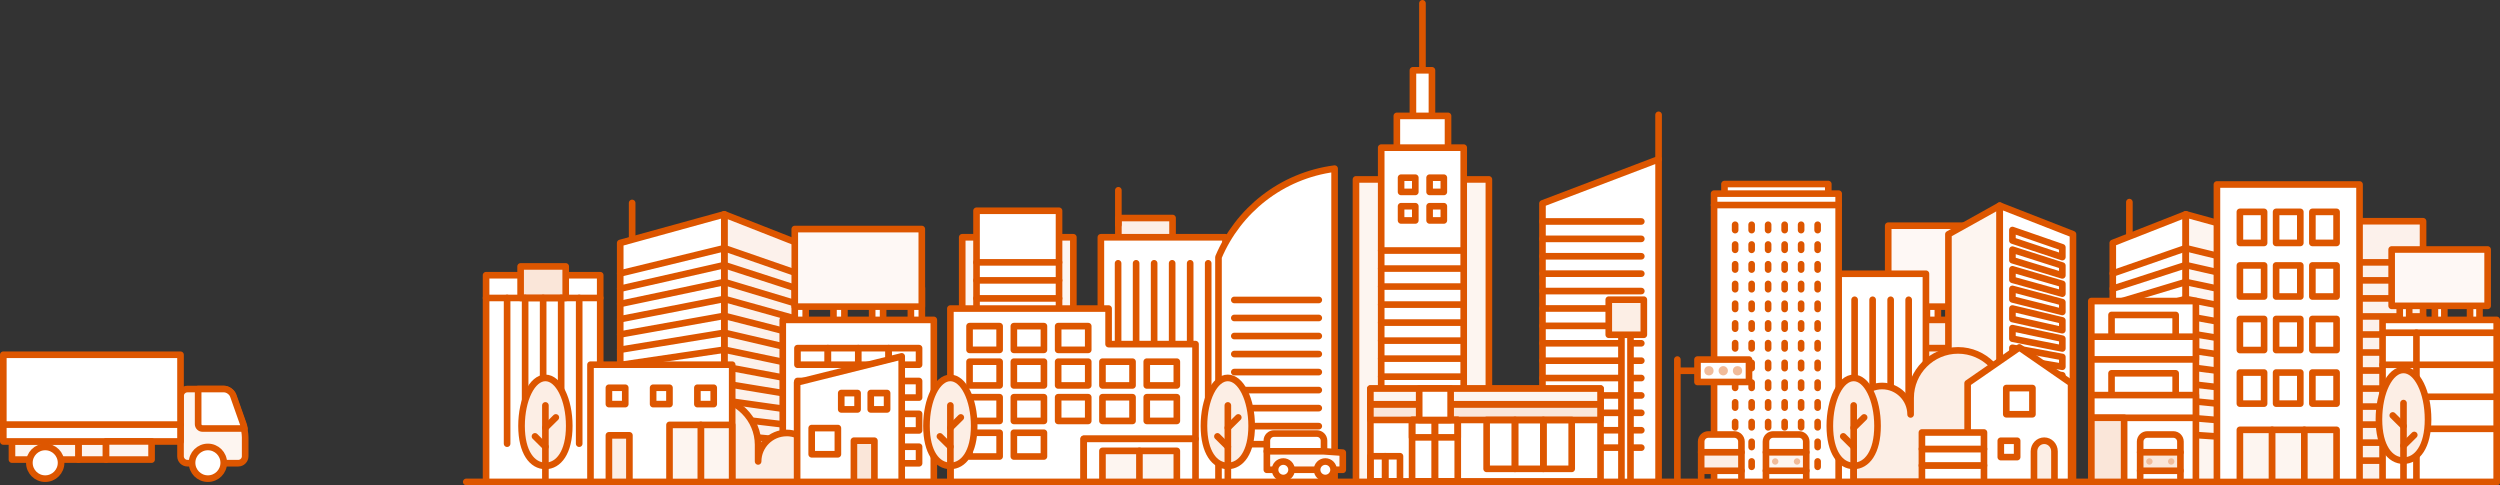 <?xml version="1.0" encoding="UTF-8"?>
<svg id="_レイヤー_2" data-name="レイヤー 2" xmlns="http://www.w3.org/2000/svg" viewBox="0 0 566.01 109.86">
  <rect x="0" y="0" width="566.01" height="109.86" fill="#333333" stroke="none"/>
  <defs>
    <style>
      .cls-1 {
        fill: #fff;
      }

      .cls-1, .cls-2, .cls-3, .cls-4, .cls-5, .cls-6, .cls-7 {
        stroke: #dd5600;
        stroke-linecap: round;
        stroke-linejoin: round;
        stroke-width: 1.5px;
      }

      .cls-2 {
        fill: #fcf1eb;
      }

      .cls-3, .cls-8 {
        fill: #fdf5f0;
      }

      .cls-8, .cls-9 {
        stroke-width: 0px;
      }

      .cls-4 {
        fill: #fceee5;
      }

      .cls-5 {
        fill: #fae6d9;
      }

      .cls-6 {
        fill: none;
      }

      .cls-7 {
        fill: #fef8f5;
      }

      .cls-9 {
        fill: #f1bb99;
      }
    </style>
  </defs>
  <g id="header">
    <g>
      <g>
        <g>
          <rect class="cls-1" x="427.5" y="65.2" width="2.48" height="8.26"/>
          <rect class="cls-1" x="453.79" y="65.2" width="2.48" height="8.26"/>
          <rect class="cls-1" x="445.03" y="65.2" width="2.48" height="8.26"/>
          <rect class="cls-1" x="436.26" y="65.2" width="2.48" height="8.26"/>
        </g>
        <polyline class="cls-2" points="424.78 109.11 424.78 72.43 458.98 72.43 458.98 109.11"/>
        <rect class="cls-7" x="427.5" y="51.1" width="28.76" height="18.32"/>
        <g>
          <rect class="cls-1" x="428.12" y="78.82" width="6.88" height="3.75"/>
          <rect class="cls-2" x="435" y="78.82" width="6.88" height="3.75"/>
          <rect class="cls-1" x="441.88" y="78.82" width="6.88" height="3.75"/>
          <rect class="cls-1" x="448.77" y="78.82" width="6.88" height="3.75"/>
          <rect class="cls-1" x="428.12" y="86.26" width="6.88" height="3.75"/>
          <rect class="cls-1" x="435" y="86.26" width="6.88" height="3.75"/>
          <rect class="cls-1" x="441.88" y="86.26" width="6.88" height="3.75"/>
          <rect class="cls-1" x="448.77" y="86.26" width="6.88" height="3.75"/>
          <rect class="cls-1" x="428.12" y="93.7" width="6.88" height="3.75"/>
          <rect class="cls-1" x="435" y="93.7" width="6.88" height="3.75"/>
          <rect class="cls-1" x="441.88" y="93.7" width="6.88" height="3.75"/>
          <rect class="cls-1" x="448.77" y="93.7" width="6.88" height="3.75"/>
          <rect class="cls-1" x="428.12" y="101.14" width="6.88" height="3.75"/>
          <rect class="cls-1" x="435" y="101.14" width="6.88" height="3.75"/>
          <rect class="cls-1" x="441.88" y="101.14" width="6.88" height="3.75"/>
          <rect class="cls-1" x="448.77" y="101.14" width="6.88" height="3.75"/>
        </g>
      </g>
      <g>
        <polyline class="cls-2" points="529.92 109.11 529.92 50.09 548.59 50.09 548.59 109.11"/>
        <g>
          <line class="cls-6" x1="529.92" y1="59.4" x2="548.59" y2="59.4"/>
          <line class="cls-6" x1="529.92" y1="63.48" x2="548.59" y2="63.48"/>
          <line class="cls-6" x1="529.92" y1="67.56" x2="548.59" y2="67.56"/>
          <line class="cls-6" x1="529.92" y1="71.64" x2="548.59" y2="71.64"/>
          <line class="cls-6" x1="529.92" y1="75.73" x2="548.59" y2="75.73"/>
          <line class="cls-6" x1="529.92" y1="79.81" x2="548.59" y2="79.81"/>
          <line class="cls-6" x1="529.92" y1="83.89" x2="548.59" y2="83.89"/>
          <line class="cls-6" x1="529.92" y1="87.97" x2="548.59" y2="87.97"/>
          <line class="cls-6" x1="529.92" y1="92.05" x2="548.59" y2="92.05"/>
          <line class="cls-6" x1="529.92" y1="96.13" x2="548.59" y2="96.13"/>
          <line class="cls-6" x1="529.92" y1="100.21" x2="548.59" y2="100.21"/>
          <line class="cls-6" x1="529.92" y1="104.29" x2="548.59" y2="104.29"/>
        </g>
      </g>
      <g>
        <polyline class="cls-3" points="217.85 109.11 217.85 53.72 243.01 53.72 243.01 109.11"/>
        <polyline class="cls-1" points="221.09 109.11 221.09 47.72 239.77 47.72 239.77 109.11"/>
        <g>
          <line class="cls-6" x1="221.09" y1="59.4" x2="239.77" y2="59.4"/>
          <line class="cls-6" x1="221.09" y1="63.48" x2="239.77" y2="63.48"/>
          <line class="cls-6" x1="221.09" y1="67.56" x2="239.77" y2="67.56"/>
          <line class="cls-6" x1="221.09" y1="71.64" x2="239.77" y2="71.64"/>
          <line class="cls-6" x1="221.09" y1="75.73" x2="239.77" y2="75.73"/>
          <line class="cls-6" x1="221.09" y1="79.81" x2="239.77" y2="79.81"/>
          <line class="cls-6" x1="221.09" y1="83.89" x2="239.77" y2="83.89"/>
          <line class="cls-6" x1="221.09" y1="87.97" x2="239.77" y2="87.97"/>
          <line class="cls-6" x1="221.09" y1="92.05" x2="239.77" y2="92.05"/>
          <line class="cls-6" x1="221.09" y1="96.13" x2="239.77" y2="96.13"/>
          <line class="cls-6" x1="221.09" y1="100.21" x2="239.77" y2="100.21"/>
          <line class="cls-6" x1="221.09" y1="104.29" x2="239.77" y2="104.29"/>
        </g>
      </g>
      <g>
        <polyline class="cls-1" points="411.91 109.11 411.91 61.98 436.04 61.98 436.04 109.11"/>
        <g>
          <line class="cls-6" x1="415.81" y1="100.45" x2="415.81" y2="67.87"/>
          <line class="cls-6" x1="419.89" y1="100.45" x2="419.89" y2="67.87"/>
          <line class="cls-6" x1="423.97" y1="100.45" x2="423.97" y2="67.87"/>
          <line class="cls-6" x1="428.05" y1="100.45" x2="428.05" y2="67.87"/>
          <line class="cls-6" x1="432.13" y1="100.45" x2="432.13" y2="67.87"/>
        </g>
      </g>
      <g>
        <polyline class="cls-1" points="349.22 109.11 349.22 46.06 375.51 36.06 375.51 109.11"/>
        <line class="cls-6" x1="375.51" y1="26" x2="375.51" y2="36.06"/>
        <g>
          <line class="cls-6" x1="349.22" y1="93.47" x2="371.6" y2="93.47"/>
          <line class="cls-6" x1="349.22" y1="97.41" x2="371.6" y2="97.41"/>
          <line class="cls-6" x1="349.22" y1="101.35" x2="371.6" y2="101.35"/>
          <line class="cls-6" x1="349.22" y1="50.14" x2="371.6" y2="50.14"/>
          <line class="cls-6" x1="349.22" y1="54.08" x2="371.6" y2="54.08"/>
          <line class="cls-6" x1="349.22" y1="58.02" x2="371.6" y2="58.02"/>
          <line class="cls-6" x1="349.22" y1="61.96" x2="371.6" y2="61.96"/>
          <line class="cls-6" x1="349.22" y1="65.9" x2="371.6" y2="65.9"/>
          <line class="cls-6" x1="349.22" y1="69.84" x2="371.6" y2="69.84"/>
          <line class="cls-6" x1="349.22" y1="73.78" x2="371.6" y2="73.78"/>
          <line class="cls-6" x1="349.22" y1="77.72" x2="371.6" y2="77.72"/>
          <line class="cls-6" x1="349.22" y1="81.66" x2="371.6" y2="81.66"/>
          <line class="cls-6" x1="349.22" y1="85.59" x2="371.6" y2="85.59"/>
          <line class="cls-6" x1="349.22" y1="89.53" x2="371.6" y2="89.53"/>
        </g>
      </g>
      <g>
        <g>
          <rect class="cls-4" x="253.2" y="49.36" width="12.27" height="5.52"/>
          <polyline class="cls-1" points="249.24 109.11 249.24 53.72 277.45 53.72 277.45 109.11"/>
        </g>
        <g>
          <line class="cls-6" x1="253.14" y1="100.45" x2="253.14" y2="59.61"/>
          <line class="cls-6" x1="257.22" y1="100.45" x2="257.22" y2="59.61"/>
          <line class="cls-6" x1="261.3" y1="100.45" x2="261.3" y2="59.61"/>
          <line class="cls-6" x1="265.38" y1="100.45" x2="265.38" y2="59.61"/>
          <line class="cls-6" x1="269.46" y1="100.45" x2="269.46" y2="59.61"/>
          <line class="cls-6" x1="273.54" y1="100.45" x2="273.54" y2="59.61"/>
        </g>
        <line class="cls-6" x1="253.2" y1="43.08" x2="253.2" y2="50.87"/>
      </g>
      <g>
        <line class="cls-6" x1="143.12" y1="45.95" x2="143.12" y2="56.15"/>
        <g>
          <g>
            <polyline class="cls-2" points="180.51 109.11 180.51 55.01 163.98 48.52 163.98 109.11"/>
            <polyline class="cls-1" points="140.42 109.11 140.42 55.01 163.98 48.52 163.98 109.11"/>
          </g>
          <g>
            <line class="cls-6" x1="140.42" y1="61.91" x2="163.98" y2="56.18"/>
            <line class="cls-6" x1="140.42" y1="65.36" x2="163.99" y2="60.01"/>
            <line class="cls-6" x1="140.42" y1="68.81" x2="163.99" y2="63.84"/>
            <line class="cls-6" x1="140.42" y1="72.27" x2="163.99" y2="67.67"/>
            <line class="cls-6" x1="140.42" y1="75.72" x2="164" y2="71.5"/>
            <line class="cls-6" x1="140.42" y1="79.18" x2="164" y2="75.33"/>
            <line class="cls-6" x1="140.42" y1="82.63" x2="164" y2="79.16"/>
            <line class="cls-6" x1="140.42" y1="86.09" x2="164" y2="83"/>
            <line class="cls-6" x1="140.42" y1="89.54" x2="164.01" y2="86.83"/>
            <line class="cls-6" x1="140.42" y1="93" x2="164.01" y2="90.67"/>
            <line class="cls-6" x1="140.42" y1="96.46" x2="164.01" y2="94.51"/>
            <line class="cls-6" x1="140.42" y1="99.92" x2="164.01" y2="98.34"/>
          </g>
          <g>
            <line class="cls-6" x1="180.51" y1="61.91" x2="164" y2="56.18"/>
            <line class="cls-6" x1="180.51" y1="65.36" x2="164" y2="60.01"/>
            <line class="cls-6" x1="180.51" y1="68.81" x2="164" y2="63.84"/>
            <line class="cls-6" x1="180.51" y1="72.27" x2="163.99" y2="67.67"/>
            <line class="cls-6" x1="180.51" y1="75.72" x2="163.99" y2="71.5"/>
            <line class="cls-6" x1="180.51" y1="79.18" x2="163.99" y2="75.33"/>
            <line class="cls-6" x1="180.51" y1="82.63" x2="163.99" y2="79.16"/>
            <line class="cls-6" x1="180.51" y1="86.09" x2="163.99" y2="83"/>
            <line class="cls-6" x1="180.51" y1="89.54" x2="163.98" y2="86.83"/>
            <line class="cls-6" x1="180.51" y1="93" x2="163.98" y2="90.67"/>
            <line class="cls-6" x1="180.51" y1="96.46" x2="163.98" y2="94.51"/>
            <line class="cls-6" x1="180.51" y1="99.92" x2="163.98" y2="98.34"/>
          </g>
        </g>
      </g>
      <g>
        <line class="cls-6" x1="482.1" y1="45.76" x2="482.1" y2="55.96"/>
        <g>
          <g>
            <polyline class="cls-1" points="478.34 109.11 478.34 55.01 494.87 48.52 494.87 109.11"/>
            <polyline class="cls-3" points="518.43 109.11 518.43 55.01 494.87 48.52 494.87 109.11"/>
          </g>
          <g>
            <line class="cls-6" x1="518.43" y1="61.91" x2="494.87" y2="56.18"/>
            <line class="cls-6" x1="518.43" y1="65.36" x2="494.86" y2="60.01"/>
            <line class="cls-6" x1="518.43" y1="68.81" x2="494.86" y2="63.84"/>
            <line class="cls-6" x1="518.43" y1="72.27" x2="494.86" y2="67.67"/>
            <line class="cls-6" x1="518.43" y1="75.72" x2="494.86" y2="71.5"/>
            <line class="cls-6" x1="518.43" y1="79.18" x2="494.85" y2="75.33"/>
            <line class="cls-6" x1="518.43" y1="82.63" x2="494.85" y2="79.16"/>
            <line class="cls-6" x1="518.43" y1="86.09" x2="494.85" y2="83"/>
            <line class="cls-6" x1="518.43" y1="89.54" x2="494.85" y2="86.83"/>
            <line class="cls-6" x1="518.43" y1="93" x2="494.84" y2="90.67"/>
            <line class="cls-6" x1="518.43" y1="96.46" x2="494.84" y2="94.51"/>
            <line class="cls-6" x1="518.43" y1="99.92" x2="494.84" y2="98.34"/>
          </g>
          <g>
            <line class="cls-6" x1="478.34" y1="61.91" x2="494.85" y2="56.18"/>
            <line class="cls-6" x1="478.34" y1="65.36" x2="494.85" y2="60.01"/>
            <line class="cls-6" x1="478.34" y1="68.81" x2="494.86" y2="63.84"/>
            <line class="cls-6" x1="478.34" y1="72.27" x2="494.86" y2="67.67"/>
            <line class="cls-6" x1="478.34" y1="75.72" x2="494.86" y2="71.5"/>
            <line class="cls-6" x1="478.34" y1="79.18" x2="494.86" y2="75.33"/>
            <line class="cls-6" x1="478.34" y1="82.63" x2="494.86" y2="79.16"/>
            <line class="cls-6" x1="478.34" y1="86.09" x2="494.87" y2="83"/>
            <line class="cls-6" x1="478.34" y1="89.54" x2="494.87" y2="86.83"/>
            <line class="cls-6" x1="478.34" y1="93" x2="494.87" y2="90.67"/>
            <line class="cls-6" x1="478.34" y1="96.46" x2="494.87" y2="94.51"/>
            <line class="cls-6" x1="478.34" y1="99.92" x2="494.87" y2="98.34"/>
          </g>
        </g>
      </g>
      <g>
        <path class="cls-1" d="m302.16,109.11V38.18c-12.09,1.59-21.85,9.51-26.29,20.04v50.89"/>
        <g>
          <line class="cls-6" x1="279.45" y1="67.91" x2="298.58" y2="67.91"/>
          <line class="cls-6" x1="279.45" y1="71.99" x2="298.58" y2="71.99"/>
          <line class="cls-6" x1="279.45" y1="76.08" x2="298.58" y2="76.08"/>
          <line class="cls-6" x1="279.45" y1="80.16" x2="298.58" y2="80.16"/>
          <line class="cls-6" x1="279.45" y1="84.24" x2="298.58" y2="84.24"/>
          <line class="cls-6" x1="279.45" y1="88.32" x2="298.58" y2="88.32"/>
          <line class="cls-6" x1="279.45" y1="92.4" x2="298.58" y2="92.4"/>
          <line class="cls-6" x1="279.45" y1="96.48" x2="298.58" y2="96.48"/>
          <line class="cls-6" x1="279.45" y1="100.56" x2="298.58" y2="100.56"/>
        </g>
      </g>
      <g>
        <rect class="cls-1" x="390.43" y="41.67" width="23.5" height="5.42"/>
        <g>
          <polyline class="cls-1" points="388.07 109.11 388.07 43.84 416.28 43.84 416.28 109.11"/>
          <line class="cls-1" x1="388.07" y1="46.42" x2="416.28" y2="46.42"/>
        </g>
        <g>
          <g>
            <line class="cls-6" x1="392.84" y1="52.1" x2="392.84" y2="50.88"/>
            <line class="cls-6" x1="396.58" y1="52.1" x2="396.58" y2="50.88"/>
            <line class="cls-6" x1="400.31" y1="52.1" x2="400.31" y2="50.88"/>
            <line class="cls-6" x1="404.05" y1="52.1" x2="404.05" y2="50.88"/>
            <line class="cls-6" x1="407.78" y1="52.1" x2="407.78" y2="50.88"/>
            <line class="cls-6" x1="411.52" y1="52.1" x2="411.52" y2="50.88"/>
          </g>
          <g>
            <line class="cls-6" x1="392.84" y1="56.56" x2="392.84" y2="55.35"/>
            <line class="cls-6" x1="396.58" y1="56.56" x2="396.58" y2="55.35"/>
            <line class="cls-6" x1="400.31" y1="56.56" x2="400.31" y2="55.35"/>
            <line class="cls-6" x1="404.05" y1="56.56" x2="404.05" y2="55.35"/>
            <line class="cls-6" x1="407.78" y1="56.56" x2="407.78" y2="55.35"/>
            <line class="cls-6" x1="411.52" y1="56.56" x2="411.52" y2="55.35"/>
          </g>
          <g>
            <line class="cls-6" x1="392.84" y1="61.03" x2="392.84" y2="59.82"/>
            <line class="cls-6" x1="396.58" y1="61.03" x2="396.58" y2="59.82"/>
            <line class="cls-6" x1="400.31" y1="61.03" x2="400.31" y2="59.82"/>
            <line class="cls-6" x1="404.05" y1="61.03" x2="404.05" y2="59.82"/>
            <line class="cls-6" x1="407.78" y1="61.03" x2="407.78" y2="59.82"/>
            <line class="cls-6" x1="411.52" y1="61.03" x2="411.52" y2="59.82"/>
          </g>
          <g>
            <line class="cls-6" x1="392.84" y1="65.49" x2="392.84" y2="64.28"/>
            <line class="cls-6" x1="396.58" y1="65.49" x2="396.58" y2="64.28"/>
            <line class="cls-6" x1="400.31" y1="65.49" x2="400.31" y2="64.28"/>
            <line class="cls-6" x1="404.05" y1="65.49" x2="404.05" y2="64.28"/>
            <line class="cls-6" x1="407.78" y1="65.49" x2="407.78" y2="64.28"/>
            <line class="cls-6" x1="411.52" y1="65.49" x2="411.52" y2="64.28"/>
          </g>
          <g>
            <line class="cls-6" x1="392.84" y1="69.96" x2="392.84" y2="68.75"/>
            <line class="cls-6" x1="396.58" y1="69.96" x2="396.58" y2="68.75"/>
            <line class="cls-6" x1="400.31" y1="69.96" x2="400.31" y2="68.75"/>
            <line class="cls-6" x1="404.05" y1="69.96" x2="404.05" y2="68.75"/>
            <line class="cls-6" x1="407.78" y1="69.96" x2="407.78" y2="68.75"/>
            <line class="cls-6" x1="411.52" y1="69.96" x2="411.52" y2="68.75"/>
          </g>
          <g>
            <line class="cls-6" x1="392.84" y1="74.42" x2="392.84" y2="73.21"/>
            <line class="cls-6" x1="396.58" y1="74.42" x2="396.58" y2="73.21"/>
            <line class="cls-6" x1="400.31" y1="74.42" x2="400.31" y2="73.21"/>
            <line class="cls-6" x1="404.05" y1="74.42" x2="404.05" y2="73.21"/>
            <line class="cls-6" x1="407.78" y1="74.42" x2="407.78" y2="73.21"/>
            <line class="cls-6" x1="411.52" y1="74.42" x2="411.52" y2="73.21"/>
          </g>
          <g>
            <line class="cls-6" x1="392.84" y1="78.89" x2="392.84" y2="77.68"/>
            <line class="cls-6" x1="396.58" y1="78.89" x2="396.58" y2="77.68"/>
            <line class="cls-6" x1="400.31" y1="78.89" x2="400.31" y2="77.68"/>
            <line class="cls-6" x1="404.05" y1="78.89" x2="404.05" y2="77.68"/>
            <line class="cls-6" x1="407.78" y1="78.89" x2="407.78" y2="77.68"/>
            <line class="cls-6" x1="411.52" y1="78.89" x2="411.52" y2="77.68"/>
          </g>
          <g>
            <line class="cls-6" x1="392.84" y1="83.36" x2="392.84" y2="82.14"/>
            <line class="cls-6" x1="396.58" y1="83.36" x2="396.58" y2="82.14"/>
            <line class="cls-6" x1="400.31" y1="83.36" x2="400.31" y2="82.14"/>
            <line class="cls-6" x1="404.05" y1="83.36" x2="404.05" y2="82.14"/>
            <line class="cls-6" x1="407.78" y1="83.36" x2="407.78" y2="82.14"/>
            <line class="cls-6" x1="411.52" y1="83.36" x2="411.52" y2="82.14"/>
          </g>
          <g>
            <line class="cls-6" x1="392.84" y1="87.82" x2="392.84" y2="86.61"/>
            <line class="cls-6" x1="396.58" y1="87.82" x2="396.58" y2="86.61"/>
            <line class="cls-6" x1="400.31" y1="87.82" x2="400.31" y2="86.61"/>
            <line class="cls-6" x1="404.05" y1="87.82" x2="404.05" y2="86.61"/>
            <line class="cls-6" x1="407.78" y1="87.82" x2="407.78" y2="86.61"/>
            <line class="cls-6" x1="411.52" y1="87.82" x2="411.52" y2="86.61"/>
          </g>
          <g>
            <line class="cls-6" x1="392.84" y1="92.29" x2="392.84" y2="91.08"/>
            <line class="cls-6" x1="396.58" y1="92.29" x2="396.58" y2="91.08"/>
            <line class="cls-6" x1="400.31" y1="92.29" x2="400.31" y2="91.08"/>
            <line class="cls-6" x1="404.05" y1="92.29" x2="404.05" y2="91.08"/>
            <line class="cls-6" x1="407.78" y1="92.29" x2="407.78" y2="91.08"/>
            <line class="cls-6" x1="411.52" y1="92.29" x2="411.52" y2="91.08"/>
          </g>
          <g>
            <line class="cls-6" x1="392.84" y1="96.75" x2="392.84" y2="95.54"/>
            <line class="cls-6" x1="396.58" y1="96.75" x2="396.58" y2="95.54"/>
            <line class="cls-6" x1="400.31" y1="96.75" x2="400.31" y2="95.54"/>
            <line class="cls-6" x1="404.05" y1="96.75" x2="404.05" y2="95.54"/>
            <line class="cls-6" x1="407.78" y1="96.75" x2="407.78" y2="95.54"/>
            <line class="cls-6" x1="411.52" y1="96.75" x2="411.52" y2="95.54"/>
          </g>
          <g>
            <line class="cls-6" x1="392.84" y1="101.22" x2="392.84" y2="100.01"/>
            <line class="cls-6" x1="396.58" y1="101.22" x2="396.58" y2="100.01"/>
            <line class="cls-6" x1="400.31" y1="101.22" x2="400.31" y2="100.01"/>
            <line class="cls-6" x1="404.05" y1="101.22" x2="404.05" y2="100.01"/>
            <line class="cls-6" x1="407.78" y1="101.22" x2="407.78" y2="100.01"/>
            <line class="cls-6" x1="411.52" y1="101.22" x2="411.52" y2="100.01"/>
          </g>
          <g>
            <line class="cls-6" x1="392.84" y1="105.69" x2="392.84" y2="104.47"/>
            <line class="cls-6" x1="396.58" y1="105.69" x2="396.58" y2="104.47"/>
            <line class="cls-6" x1="400.31" y1="105.69" x2="400.31" y2="104.47"/>
            <line class="cls-6" x1="404.05" y1="105.69" x2="404.05" y2="104.47"/>
            <line class="cls-6" x1="407.78" y1="105.69" x2="407.78" y2="104.47"/>
            <line class="cls-6" x1="411.52" y1="105.69" x2="411.52" y2="104.47"/>
          </g>
        </g>
      </g>
      <g>
        <rect class="cls-1" x="543.31" y="65.02" width="2.14" height="8.44"/>
        <rect class="cls-1" x="559.23" y="65.02" width="2.14" height="8.44"/>
        <rect class="cls-1" x="551.27" y="65.02" width="2.14" height="8.44"/>
        <polyline class="cls-1" points="539.42 109.11 539.42 72.43 565.26 72.43 565.26 109.11"/>
        <line class="cls-6" x1="539.42" y1="75.33" x2="565.26" y2="75.33"/>
        <line class="cls-6" x1="547.09" y1="75.33" x2="547.09" y2="109.11"/>
        <rect class="cls-7" x="541.48" y="56.49" width="21.73" height="12.75"/>
        <line class="cls-6" x1="539.42" y1="82.58" x2="565.26" y2="82.58"/>
        <line class="cls-6" x1="539.42" y1="89.83" x2="565.26" y2="89.83"/>
        <line class="cls-6" x1="539.42" y1="97.08" x2="565.26" y2="97.08"/>
      </g>
      <g>
        <line class="cls-6" x1="322.05" y1=".75" x2="322.05" y2="22.22"/>
        <rect class="cls-1" x="319.89" y="15.92" width="4.31" height="12.61"/>
        <rect class="cls-1" x="316.25" y="26.24" width="11.59" height="72.09"/>
        <polyline class="cls-3" points="307 109.11 307 40.62 337.09 40.62 337.09 109.11"/>
        <polyline class="cls-1" points="312.71 109.11 312.71 33.43 331.39 33.43 331.39 109.11"/>
        <g>
          <line class="cls-6" x1="312.71" y1="56.72" x2="331.39" y2="56.72"/>
          <line class="cls-6" x1="312.71" y1="60.8" x2="331.39" y2="60.8"/>
          <line class="cls-6" x1="312.71" y1="64.88" x2="331.39" y2="64.88"/>
          <line class="cls-6" x1="312.71" y1="68.96" x2="331.39" y2="68.96"/>
          <line class="cls-6" x1="312.71" y1="73.04" x2="331.39" y2="73.04"/>
          <line class="cls-6" x1="312.71" y1="77.12" x2="331.39" y2="77.12"/>
          <line class="cls-6" x1="312.71" y1="81.2" x2="331.39" y2="81.2"/>
          <line class="cls-6" x1="312.71" y1="85.28" x2="331.39" y2="85.28"/>
          <line class="cls-6" x1="312.71" y1="89.36" x2="331.39" y2="89.36"/>
          <line class="cls-6" x1="312.71" y1="93.44" x2="331.39" y2="93.44"/>
          <line class="cls-6" x1="312.71" y1="97.52" x2="331.39" y2="97.52"/>
          <line class="cls-6" x1="312.71" y1="101.6" x2="331.39" y2="101.6"/>
        </g>
        <g>
          <g>
            <rect class="cls-1" x="323.67" y="46.69" width="3.22" height="3.22" transform="translate(276.98 373.58) rotate(-90)"/>
            <rect class="cls-1" x="323.67" y="40.23" width="3.22" height="3.22" transform="translate(283.44 367.12) rotate(-90)"/>
          </g>
          <g>
            <rect class="cls-1" x="317.21" y="46.69" width="3.22" height="3.22" transform="translate(270.52 367.12) rotate(-90)"/>
            <rect class="cls-1" x="317.21" y="40.23" width="3.22" height="3.22" transform="translate(276.98 360.66) rotate(-90)"/>
          </g>
        </g>
      </g>
      <g>
        <g>
          <polyline class="cls-1" points="110.05 109.11 110.05 62.31 135.89 62.31 135.89 109.11"/>
          <rect class="cls-5" x="117.87" y="60.32" width="10.21" height="7.14"/>
          <line class="cls-1" x1="110.05" y1="67.46" x2="135.89" y2="67.46"/>
        </g>
        <g>
          <line class="cls-6" x1="114.81" y1="100.45" x2="114.81" y2="67.46"/>
          <line class="cls-6" x1="118.89" y1="100.45" x2="118.89" y2="67.46"/>
          <line class="cls-6" x1="122.97" y1="100.45" x2="122.97" y2="67.46"/>
          <line class="cls-6" x1="127.05" y1="100.45" x2="127.05" y2="67.46"/>
          <line class="cls-6" x1="131.13" y1="100.45" x2="131.13" y2="67.46"/>
        </g>
      </g>
      <g>
        <g>
          <rect class="cls-1" x="179.94" y="65.2" width="2.48" height="8.26"/>
          <rect class="cls-1" x="206.23" y="65.2" width="2.48" height="8.26"/>
          <rect class="cls-1" x="197.46" y="65.2" width="2.48" height="8.26"/>
          <rect class="cls-1" x="188.7" y="65.2" width="2.48" height="8.26"/>
        </g>
        <polyline class="cls-1" points="177.22 109.11 177.22 72.43 211.42 72.43 211.42 109.11"/>
        <rect class="cls-7" x="179.94" y="51.86" width="28.76" height="17.56"/>
        <g>
          <rect class="cls-1" x="180.55" y="78.82" width="6.88" height="3.75"/>
          <rect class="cls-1" x="187.44" y="78.82" width="6.88" height="3.75"/>
          <rect class="cls-1" x="194.32" y="78.82" width="6.88" height="3.75"/>
          <rect class="cls-1" x="201.2" y="78.82" width="6.88" height="3.75"/>
          <rect class="cls-1" x="180.55" y="86.26" width="6.88" height="3.75"/>
          <rect class="cls-1" x="187.44" y="86.26" width="6.88" height="3.75"/>
          <rect class="cls-1" x="194.32" y="86.26" width="6.88" height="3.75"/>
          <rect class="cls-1" x="201.2" y="86.26" width="6.88" height="3.75"/>
          <rect class="cls-1" x="180.55" y="93.7" width="6.88" height="3.75"/>
          <rect class="cls-1" x="187.44" y="93.7" width="6.88" height="3.75"/>
          <rect class="cls-1" x="194.32" y="93.7" width="6.88" height="3.75"/>
          <rect class="cls-1" x="201.2" y="93.7" width="6.88" height="3.75"/>
          <rect class="cls-1" x="180.55" y="101.14" width="6.88" height="3.75"/>
          <rect class="cls-1" x="187.44" y="101.14" width="6.88" height="3.75"/>
          <rect class="cls-1" x="194.32" y="101.14" width="6.88" height="3.75"/>
          <rect class="cls-1" x="201.2" y="101.14" width="6.88" height="3.75"/>
        </g>
      </g>
      <g>
        <polyline class="cls-3" points="441.13 109.11 441.13 53.04 452.75 46.56 452.75 109.11"/>
        <polyline class="cls-1" points="469.33 109.11 469.33 53.04 452.75 46.56 452.75 109.11"/>
        <g>
          <polygon class="cls-1" points="466.92 58.21 455.62 54.46 455.62 52.08 466.92 55.99 466.92 58.21"/>
          <polygon class="cls-6" points="466.92 62.35 455.62 58.91 455.62 56.52 466.92 60.13 466.92 62.35"/>
          <polygon class="cls-6" points="466.92 66.49 455.62 63.35 455.62 60.97 466.92 64.27 466.92 66.49"/>
          <polygon class="cls-6" points="466.92 70.63 455.62 67.79 455.62 65.41 466.92 68.41 466.92 70.63"/>
          <polygon class="cls-6" points="466.92 74.76 455.62 72.23 455.62 69.85 466.92 72.54 466.92 74.76"/>
          <polygon class="cls-6" points="466.92 78.9 455.62 76.68 455.62 74.29 466.92 76.68 466.92 78.9"/>
          <polygon class="cls-6" points="466.92 83.04 455.62 81.12 455.62 78.74 466.92 80.82 466.92 83.04"/>
          <polygon class="cls-6" points="466.92 87.18 455.62 85.56 455.62 83.18 466.92 84.96 466.92 87.18"/>
          <polygon class="cls-6" points="466.92 91.31 455.62 90 455.62 87.62 466.92 89.09 466.92 91.31"/>
          <polygon class="cls-6" points="466.92 95.45 455.62 94.45 455.62 92.06 466.92 93.23 466.92 95.45"/>
          <polygon class="cls-6" points="466.92 99.59 455.62 98.89 455.62 96.5 466.92 97.37 466.92 99.59"/>
        </g>
      </g>
      <line class="cls-6" x1="105.56" y1="109.11" x2="565.26" y2="109.11"/>
      <g>
        <rect class="cls-1" x="501.92" y="41.77" width="32.29" height="67.35"/>
        <g>
          <rect class="cls-6" x="507.12" y="47.97" width="5.48" height="7.03"/>
          <rect class="cls-6" x="515.32" y="47.97" width="5.48" height="7.03"/>
          <rect class="cls-6" x="523.53" y="47.97" width="5.48" height="7.03"/>
          <rect class="cls-6" x="507.12" y="60.1" width="5.48" height="7.03"/>
          <rect class="cls-6" x="515.32" y="60.1" width="5.48" height="7.03"/>
          <rect class="cls-6" x="523.53" y="60.1" width="5.48" height="7.03"/>
          <rect class="cls-6" x="507.12" y="72.22" width="5.48" height="7.03"/>
          <rect class="cls-6" x="515.32" y="72.22" width="5.48" height="7.03"/>
          <rect class="cls-6" x="523.53" y="72.22" width="5.48" height="7.03"/>
          <rect class="cls-6" x="507.12" y="84.35" width="5.48" height="7.03"/>
          <rect class="cls-6" x="515.32" y="84.35" width="5.48" height="7.03"/>
          <rect class="cls-6" x="523.53" y="84.35" width="5.48" height="7.03"/>
          <rect class="cls-3" x="507.12" y="97.32" width="7.3" height="11.79"/>
          <rect class="cls-3" x="514.42" y="97.32" width="7.3" height="11.79"/>
          <rect class="cls-3" x="521.71" y="97.32" width="7.3" height="11.79"/>
        </g>
      </g>
      <g>
        <path class="cls-4" d="m538.6,94.96c0,6.19,2.49,9.33,5.56,9.33s5.56-3.14,5.56-9.33-2.49-11.21-5.56-11.21-5.56,5.02-5.56,11.21Z"/>
        <g>
          <line class="cls-6" x1="544.16" y1="109.11" x2="544.16" y2="91.26"/>
          <line class="cls-6" x1="544.16" y1="100.9" x2="546.6" y2="98.48"/>
          <line class="cls-6" x1="544.16" y1="96.47" x2="541.73" y2="94.06"/>
        </g>
      </g>
      <g>
        <polygon class="cls-1" points="250.99 77.91 250.99 69.86 215.17 69.86 215.17 109.11 245.36 109.11 245.36 99.36 270.67 99.36 270.67 77.91 250.99 77.91"/>
        <rect class="cls-1" x="219.51" y="81.89" width="6.81" height="5.37"/>
        <rect class="cls-1" x="229.54" y="81.89" width="6.81" height="5.37"/>
        <rect class="cls-1" x="239.57" y="81.89" width="6.81" height="5.37"/>
        <rect class="cls-1" x="219.51" y="73.84" width="6.81" height="5.37"/>
        <rect class="cls-1" x="229.54" y="73.84" width="6.81" height="5.37"/>
        <rect class="cls-1" x="239.57" y="73.84" width="6.81" height="5.37"/>
        <rect class="cls-1" x="249.6" y="81.89" width="6.81" height="5.37"/>
        <rect class="cls-1" x="219.51" y="89.93" width="6.81" height="5.37"/>
        <rect class="cls-1" x="229.54" y="89.93" width="6.81" height="5.37"/>
        <rect class="cls-1" x="219.51" y="97.98" width="6.81" height="5.37"/>
        <rect class="cls-1" x="229.54" y="97.98" width="6.81" height="5.37"/>
        <rect class="cls-1" x="239.57" y="89.93" width="6.81" height="5.37"/>
        <rect class="cls-1" x="249.6" y="89.93" width="6.81" height="5.37"/>
        <rect class="cls-1" x="259.63" y="81.89" width="6.81" height="5.37"/>
        <rect class="cls-1" x="259.63" y="89.93" width="6.81" height="5.37"/>
        <rect class="cls-1" x="245.36" y="99.36" width="25.31" height="9.75"/>
        <rect class="cls-3" x="249.6" y="102.08" width="16.84" height="7.03"/>
        <line class="cls-1" x1="257.97" y1="109.11" x2="257.97" y2="102.08"/>
      </g>
      <g>
        <g>
          <path class="cls-1" d="m286.82,102.18v-2.41c0-.88.72-1.61,1.61-1.61h9.72c.88,0,1.61.72,1.61,1.61v2.41h-12.93Z"/>
          <polygon class="cls-7" points="304.01 106.36 286.82 106.36 286.82 102.18 299.75 102.18 304.01 102.48 304.01 106.36"/>
        </g>
        <path class="cls-1" d="m288.68,106.36c0,1.03.84,1.87,1.87,1.87s1.87-.84,1.87-1.87-.84-1.87-1.87-1.87-1.87.84-1.87,1.87Z"/>
        <path class="cls-1" d="m298.19,106.36c0,1.03.84,1.87,1.87,1.87s1.87-.84,1.87-1.87-.84-1.87-1.87-1.87-1.87.84-1.87,1.87Z"/>
      </g>
      <g>
        <rect class="cls-1" x="310.26" y="87.96" width="52.11" height="21.01" transform="translate(672.63 196.94) rotate(180)"/>
        <rect class="cls-5" x="310.26" y="91.52" width="52.11" height="3.56" transform="translate(672.63 186.6) rotate(180)"/>
        <rect class="cls-3" x="310.26" y="87.96" width="52.11" height="3.56" transform="translate(672.63 179.49) rotate(180)"/>
        <rect class="cls-6" x="324.87" y="95.08" width="5.17" height="13.89" transform="translate(654.91 204.05) rotate(180)"/>
        <rect class="cls-6" x="319.7" y="95.08" width="5.17" height="13.89" transform="translate(644.57 204.05) rotate(180)"/>
        <rect class="cls-6" x="349.42" y="95.08" width="6.42" height="11.07" transform="translate(705.26 201.23) rotate(180)"/>
        <rect class="cls-6" x="343" y="95.08" width="6.42" height="11.07" transform="translate(692.42 201.23) rotate(180)"/>
        <rect class="cls-6" x="336.57" y="95.08" width="6.42" height="11.07" transform="translate(679.57 201.23) rotate(180)"/>
        <rect class="cls-6" x="310.26" y="103.29" width="3.35" height="5.68" transform="translate(623.87 212.26) rotate(180)"/>
        <rect class="cls-6" x="313.61" y="103.29" width="3.35" height="5.68" transform="translate(630.57 212.26) rotate(180)"/>
        <rect class="cls-6" x="319.7" y="95.08" width="10.35" height="3.93" transform="translate(649.74 194.1) rotate(180)"/>
        <g>
          <rect class="cls-1" x="367.1" y="72.56" width="2.05" height="36.55" transform="translate(736.25 181.68) rotate(180)"/>
          <rect class="cls-4" x="364.23" y="67.84" width="7.94" height="7.94" transform="translate(736.4 143.63) rotate(180)"/>
        </g>
        <rect class="cls-1" x="321.31" y="87.96" width="7.12" height="7.12"/>
      </g>
      <g>
        <path class="cls-4" d="m283.38,96.43c0,6.01-2.42,9.05-5.4,9.05s-5.4-3.04-5.4-9.05,2.42-10.87,5.4-10.87,5.4,4.87,5.4,10.87Z"/>
        <g>
          <line class="cls-6" x1="277.99" y1="109.11" x2="277.99" y2="91.79"/>
          <line class="cls-6" x1="277.99" y1="101.14" x2="275.63" y2="98.8"/>
          <line class="cls-6" x1="277.99" y1="96.85" x2="280.35" y2="94.51"/>
        </g>
      </g>
      <g>
        <path class="cls-4" d="m128.88,96.43c0,6.01-2.42,9.05-5.4,9.05s-5.4-3.04-5.4-9.05,2.42-10.87,5.4-10.87,5.4,4.87,5.4,10.87Z"/>
        <g>
          <line class="cls-6" x1="123.48" y1="109.11" x2="123.48" y2="91.79"/>
          <line class="cls-6" x1="123.48" y1="101.14" x2="121.12" y2="98.8"/>
          <line class="cls-6" x1="123.48" y1="96.85" x2="125.84" y2="94.51"/>
        </g>
      </g>
      <g>
        <polygon class="cls-1" points="394.16 81.41 389.24 81.41 384.32 81.41 384.32 86.48 389.24 86.48 394.16 86.48 395.98 86.48 395.98 81.41 394.16 81.41"/>
        <line class="cls-6" x1="379.76" y1="109.11" x2="379.76" y2="81.41"/>
        <line class="cls-6" x1="384.2" y1="83.94" x2="379.76" y2="83.94"/>
        <circle class="cls-9" cx="386.91" cy="83.94" r="1.05"/>
        <path class="cls-9" d="m391.2,83.94c0,.58-.47,1.05-1.05,1.05s-1.05-.47-1.05-1.05.47-1.05,1.05-1.05,1.05.47,1.05,1.05Z"/>
        <circle class="cls-9" cx="393.38" cy="83.94" r="1.05"/>
      </g>
      <g>
        <g>
          <rect class="cls-1" x="473.48" y="68.16" width="23.68" height="40.96"/>
          <rect class="cls-1" x="478.07" y="84.52" width="14.52" height="8.81" transform="translate(970.65 177.85) rotate(180)"/>
          <rect class="cls-1" x="473.48" y="89.45" width="23.68" height="5.14"/>
          <rect class="cls-1" x="478.07" y="71.3" width="14.52" height="8.81" transform="translate(970.65 151.42) rotate(180)"/>
          <rect class="cls-1" x="473.48" y="76.23" width="23.68" height="5.14"/>
        </g>
        <rect class="cls-5" x="473.48" y="94.59" width="7.42" height="14.53" transform="translate(954.39 203.7) rotate(180)"/>
      </g>
      <g>
        <path class="cls-1" d="m493.66,102.39v-2.41c0-.88-.72-1.61-1.61-1.61h-5.9c-.88,0-1.61.72-1.61,1.61v2.41h9.12Z"/>
        <line class="cls-6" x1="493.66" y1="106.57" x2="493.66" y2="108.23"/>
        <rect class="cls-5" x="484.54" y="102.39" width="9.12" height="4.18" transform="translate(978.2 208.97) rotate(180)"/>
        <path class="cls-9" d="m490.84,104.48c0,.4.33.73.73.73s.73-.33.73-.73-.33-.73-.73-.73-.73.33-.73.73Z"/>
        <line class="cls-6" x1="484.54" y1="106.57" x2="484.54" y2="108.23"/>
        <path class="cls-9" d="m487.36,104.48c0,.4-.33.73-.73.73s-.73-.33-.73-.73.33-.73.73-.73.73.33.73.73Z"/>
      </g>
      <g>
        <path class="cls-1" d="m408.94,102.39v-2.41c0-.88-.72-1.61-1.61-1.61h-5.9c-.88,0-1.61.72-1.61,1.61v2.41h9.12Z"/>
        <line class="cls-6" x1="408.94" y1="106.57" x2="408.94" y2="108.23"/>
        <rect class="cls-3" x="399.82" y="102.39" width="9.12" height="4.18" transform="translate(808.76 208.97) rotate(180)"/>
        <path class="cls-9" d="m406.12,104.48c0,.4.33.73.73.73s.73-.33.73-.73-.33-.73-.73-.73-.73.33-.73.73Z"/>
        <line class="cls-6" x1="399.82" y1="106.57" x2="399.82" y2="108.23"/>
        <path class="cls-9" d="m402.64,104.48c0,.4-.33.73-.73.73s-.73-.33-.73-.73.33-.73.73-.73.73.33.73.73Z"/>
      </g>
      <g>
        <path class="cls-1" d="m394.27,102.39v-2.41c0-.88-.72-1.61-1.61-1.61h-5.9c-.88,0-1.61.72-1.61,1.61v2.41h9.12Z"/>
        <line class="cls-6" x1="394.27" y1="106.57" x2="394.27" y2="108.23"/>
        <rect class="cls-4" x="385.15" y="102.39" width="9.12" height="4.18" transform="translate(779.42 208.97) rotate(180)"/>
        <line class="cls-6" x1="385.15" y1="106.57" x2="385.15" y2="108.23"/>
      </g>
      <path class="cls-4" d="m426.13,87.39c3.54,0,6.44,2.9,6.44,6.44v-3.76c0-5.91,4.83-10.74,10.74-10.74s10.74,4.83,10.74,10.74v18.98h-34.37v-15.22c0-3.54,2.9-6.44,6.44-6.44Z"/>
      <path class="cls-4" d="m178.08,98.03c-3.54,0-6.44,2.9-6.44,6.44v-3.76c0-5.91-4.83-10.74-10.74-10.74s-10.74,4.83-10.74,10.74v8.4h34.37v-4.65c0-3.54-2.9-6.44-6.44-6.44Z"/>
      <g>
        <polygon class="cls-1" points="204.15 109.11 180.47 109.11 180.47 86.59 204.15 80.68 204.15 109.11"/>
        <g>
          <rect class="cls-6" x="183.77" y="96.92" width="5.93" height="5.93"/>
          <g>
            <rect class="cls-6" x="190.46" y="88.99" width="3.7" height="3.7"/>
            <rect class="cls-6" x="197.14" y="88.99" width="3.7" height="3.7"/>
            <rect class="cls-5" x="193.33" y="99.78" width="4.64" height="9.33"/>
          </g>
        </g>
      </g>
      <g>
        <path class="cls-4" d="m220.56,96.43c0,6.01-2.42,9.05-5.4,9.05s-5.4-3.04-5.4-9.05,2.42-10.87,5.4-10.87,5.4,4.87,5.4,10.87Z"/>
        <g>
          <line class="cls-6" x1="215.17" y1="109.11" x2="215.17" y2="91.79"/>
          <line class="cls-6" x1="215.17" y1="101.14" x2="212.8" y2="98.8"/>
          <line class="cls-6" x1="215.17" y1="96.85" x2="217.53" y2="94.51"/>
        </g>
      </g>
      <g>
        <g>
          <polygon class="cls-1" points="445.48 109.11 468.9 109.11 468.9 86.76 457.19 78.66 445.48 86.76 445.48 109.11"/>
          <rect class="cls-1" x="452.99" y="99.78" width="3.7" height="3.7" transform="translate(909.68 203.27) rotate(180)"/>
          <path class="cls-4" d="m465.14,109.11v-6.92c0-1.33-1.04-2.41-2.32-2.41s-2.32,1.08-2.32,2.41v6.92h4.64Z"/>
          <rect class="cls-6" x="454.23" y="87.86" width="5.92" height="5.93" transform="translate(914.38 181.65) rotate(180)"/>
        </g>
        <rect class="cls-1" x="435.13" y="105.39" width="14.05" height="3.73" transform="translate(884.31 214.5) rotate(180)"/>
        <rect class="cls-1" x="435.13" y="101.66" width="14.05" height="3.73" transform="translate(884.31 207.04) rotate(180)"/>
        <rect class="cls-1" x="435.13" y="97.93" width="14.05" height="3.73" transform="translate(884.31 199.58) rotate(180)"/>
      </g>
      <g>
        <path class="cls-4" d="m425.08,96.43c0,6.01-2.42,9.05-5.4,9.05s-5.4-3.04-5.4-9.05,2.42-10.87,5.4-10.87,5.4,4.87,5.4,10.87Z"/>
        <g>
          <line class="cls-6" x1="419.68" y1="109.11" x2="419.68" y2="91.79"/>
          <line class="cls-6" x1="419.68" y1="101.14" x2="417.32" y2="98.8"/>
          <line class="cls-6" x1="419.68" y1="96.85" x2="422.05" y2="94.51"/>
        </g>
      </g>
      <g>
        <polygon class="cls-1" points="165.77 109.11 165.77 105.57 165.77 102.03 165.77 98.49 165.77 98.49 165.77 82.57 133.69 82.57 133.69 109.11 165.77 109.11"/>
        <rect class="cls-4" x="137.86" y="98.56" width="4.64" height="10.55"/>
        <rect class="cls-1" x="137.86" y="87.79" width="3.7" height="3.7"/>
        <rect class="cls-1" x="147.87" y="87.79" width="3.7" height="3.7"/>
        <rect class="cls-1" x="157.89" y="87.79" width="3.7" height="3.7"/>
        <rect class="cls-3" x="158.67" y="96.2" width="7.09" height="12.92"/>
        <rect class="cls-3" x="151.58" y="96.2" width="7.09" height="12.92"/>
      </g>
      <g>
        <g>
          <rect class="cls-3" x="17.75" y="99.95" width="6.26" height="4.11" transform="translate(41.77 204) rotate(180)"/>
          <rect class="cls-3" x="2.72" y="99.95" width="15.04" height="4.11" transform="translate(20.47 204) rotate(180)"/>
          <g>
            <path class="cls-8" d="m40.87,103.3c0,.86.71,1.57,1.57,1.57h11.5c.86,0,1.57-.71,1.57-1.57v-4.26c0-.86-.23-2.23-.52-3.05l-2.27-6.43c-.29-.81-1.23-1.48-2.09-1.48h-8.19c-.86,0-1.57.71-1.57,1.57v13.65Z"/>
            <path class="cls-6" d="m40.87,103.3c0,.86.71,1.57,1.57,1.57h11.5c.86,0,1.57-.71,1.57-1.57v-4.26c0-.86-.23-2.23-.52-3.05l-2.27-6.43c-.29-.81-1.23-1.48-2.09-1.48h-8.19c-.86,0-1.57.71-1.57,1.57v13.65Z"/>
          </g>
          <rect class="cls-1" x=".75" y="80.31" width="40.12" height="19.63" transform="translate(41.62 180.26) rotate(180)"/>
          <path class="cls-1" d="m43.48,104.78c0,1.98,1.61,3.59,3.59,3.59s3.59-1.61,3.59-3.59-1.61-3.59-3.59-3.59-3.59,1.61-3.59,3.59Z"/>
          <path class="cls-1" d="m6.65,104.78c0,1.98,1.61,3.59,3.59,3.59s3.59-1.61,3.59-3.59-1.61-3.59-3.59-3.59-3.59,1.61-3.59,3.59Z"/>
          <rect class="cls-3" x="24.01" y="99.95" width="10.31" height="4.11" transform="translate(58.33 204) rotate(180)"/>
          <line class="cls-6" x1="40.87" y1="96.13" x2=".75" y2="96.13"/>
        </g>
        <path class="cls-1" d="m52.8,89.56c-.29-.81-1.23-1.48-2.09-1.48h-5.85v7.95c0,.54.44.98.98.98h9.51c-.08-.37-.17-.73-.27-1.01l-2.27-6.43Z"/>
      </g>
    </g>
  </g>
</svg>